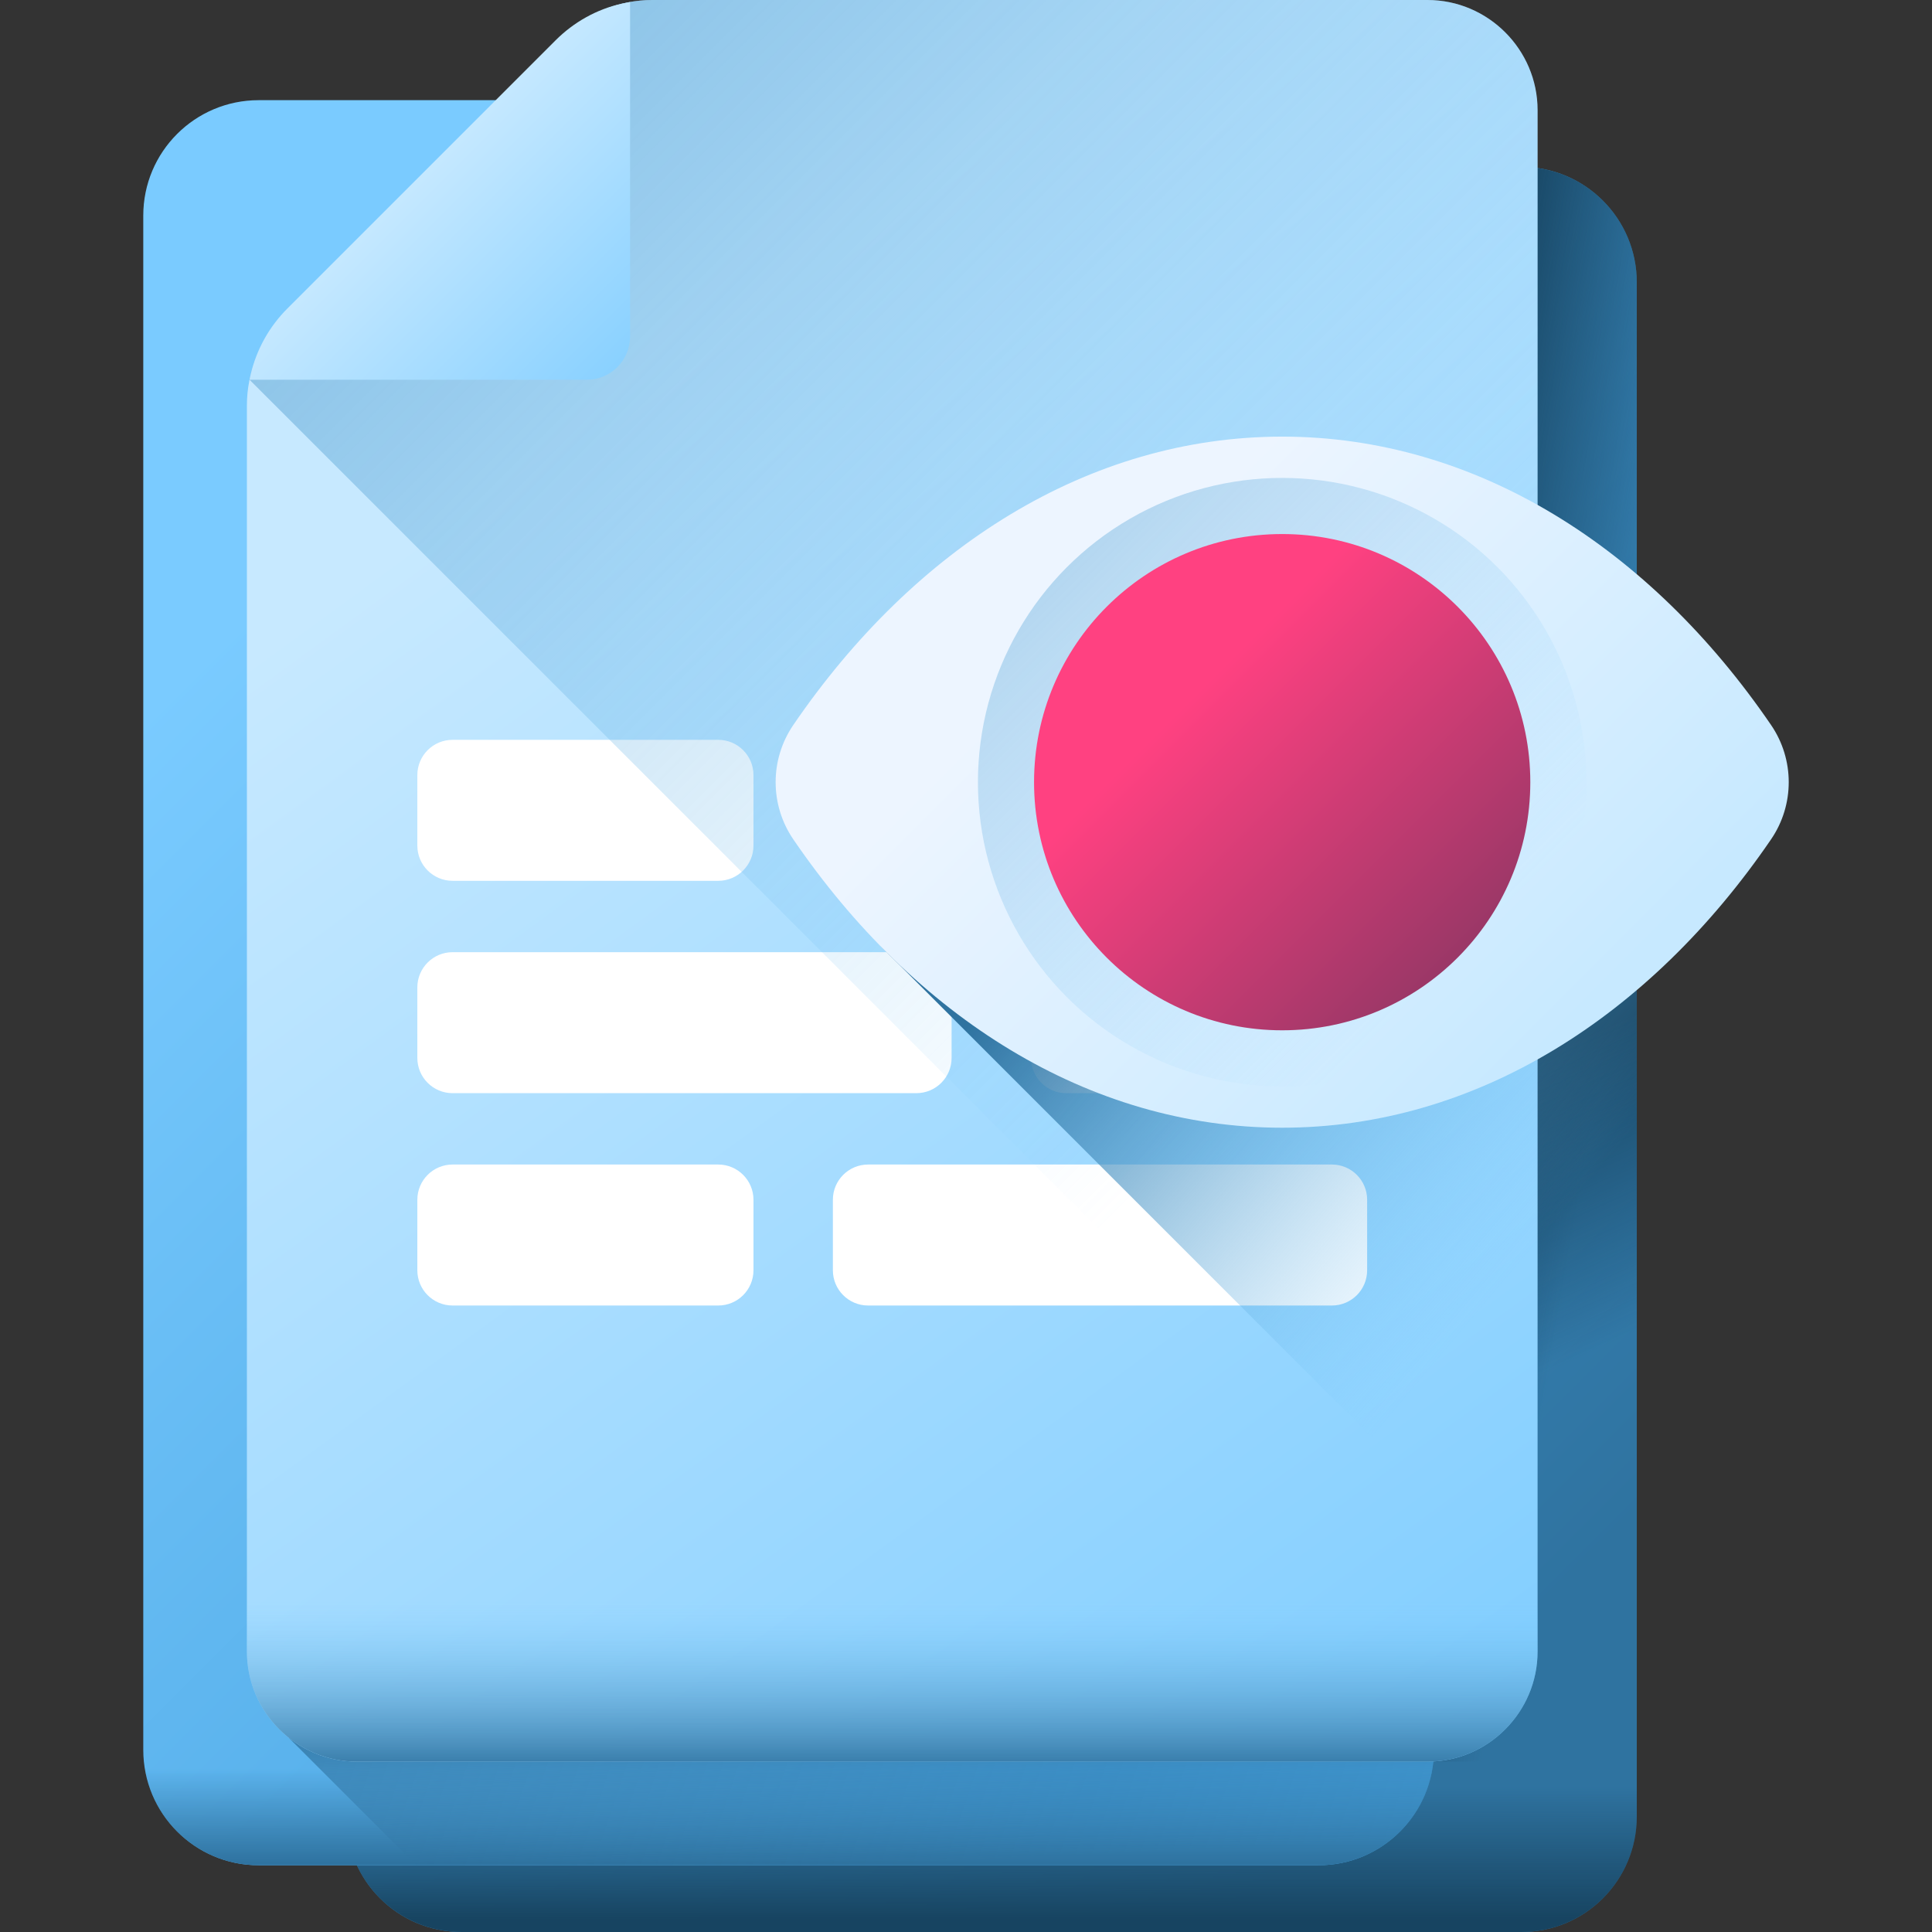 <svg id="Capa_1" enable-background="new 0 0 510 510" height="512" viewBox="0 0 510 510" width="512" xmlns="http://www.w3.org/2000/svg" xmlns:xlink="http://www.w3.org/1999/xlink"><rect x="0" y="0" width="510" height="510" fill="#333333" stroke="none"/><linearGradient id="SVGID_1_" gradientUnits="userSpaceOnUse" x1="140.824" x2="408.777" y1="156.141" y2="424.095"><stop offset="0" stop-color="#45a2e0"/><stop offset="1" stop-color="#2f73a0"/></linearGradient><linearGradient id="lg1"><stop offset="0" stop-color="#174461" stop-opacity="0"/><stop offset="1" stop-color="#174461"/></linearGradient><linearGradient id="SVGID_2_" gradientUnits="userSpaceOnUse" x1="261.713" x2="261.713" xlink:href="#lg1" y1="471.715" y2="506.555"/><linearGradient id="SVGID_3_" gradientUnits="userSpaceOnUse" x1="426.978" x2="364.974" xlink:href="#lg1" y1="260.971" y2="250.029"/><linearGradient id="SVGID_4_" gradientUnits="userSpaceOnUse" x1="402.975" x2="370.975" xlink:href="#lg1" y1="364.814" y2="294.814"/><linearGradient id="SVGID_5_" gradientUnits="userSpaceOnUse" x1="87.286" x2="355.239" y1="138.524" y2="406.477"><stop offset="0" stop-color="#7acbff"/><stop offset="1" stop-color="#45a2e0"/></linearGradient><linearGradient id="lg2"><stop offset="0" stop-color="#2f73a0" stop-opacity="0"/><stop offset="1" stop-color="#2f73a0"/></linearGradient><linearGradient id="SVGID_6_" gradientUnits="userSpaceOnUse" x1="208.175" x2="208.175" xlink:href="#lg2" y1="466.851" y2="491.775"/><linearGradient id="SVGID_7_" gradientUnits="userSpaceOnUse" x1="228.949" x2="226.518" xlink:href="#lg2" y1="492.218" y2="441.156"/><linearGradient id="lg3"><stop offset="0" stop-color="#c7e9ff"/><stop offset="1" stop-color="#7acbff"/></linearGradient><linearGradient id="SVGID_8_" gradientUnits="userSpaceOnUse" x1="148.573" x2="423.942" xlink:href="#lg3" y1="113.309" y2="490.802"/><linearGradient id="lg4"><stop offset="0" stop-color="#7acbff" stop-opacity="0"/><stop offset="1" stop-color="#2f73a0"/></linearGradient><linearGradient id="SVGID_9_" gradientUnits="userSpaceOnUse" x1="396.622" x2="-61.653" xlink:href="#lg4" y1="219.403" y2="-238.873"/><linearGradient id="SVGID_10_" gradientUnits="userSpaceOnUse" x1="109.47" x2="176.227" xlink:href="#lg3" y1="43.756" y2="110.512"/><linearGradient id="SVGID_11_" gradientUnits="userSpaceOnUse" x1="235.529" x2="235.529" xlink:href="#lg4" y1="422.81" y2="468.026"/><linearGradient id="SVGID_12_" gradientUnits="userSpaceOnUse" x1="430.292" x2="314.292" xlink:href="#lg4" y1="299.037" y2="201.037"/><linearGradient id="SVGID_13_" gradientUnits="userSpaceOnUse" x1="291.316" x2="408.495" y1="159.326" y2="276.505"><stop offset="0" stop-color="#edf5ff"/><stop offset="1" stop-color="#c7e9ff"/></linearGradient><linearGradient id="SVGID_14_" gradientUnits="userSpaceOnUse" x1="384.634" x2="123.098" xlink:href="#lg4" y1="252.644" y2="-8.893"/><linearGradient id="SVGID_15_" gradientUnits="userSpaceOnUse" x1="315.38" x2="400.209" y1="183.39" y2="268.219"><stop offset="0" stop-color="#ff4181"/><stop offset="1" stop-color="#843561"/></linearGradient><g><g><g><path d="m121.826 510h279.774c16.827 0 30.468-13.641 30.468-30.468v-405.003c0-16.827-13.641-30.468-30.468-30.468h-279.774c-16.827 0-30.468 13.641-30.468 30.468v405.003c0 16.827 13.641 30.468 30.468 30.468z" fill="url(#SVGID_1_)"/><path d="m91.358 411.534v67.997c0 16.827 13.641 30.468 30.468 30.468h279.774c16.827 0 30.468-13.641 30.468-30.468v-67.997z" fill="url(#SVGID_2_)"/><path d="m401.6 44.06h-24.775v420.967h55.243v-390.498c0-16.827-13.641-30.469-30.468-30.469z" fill="url(#SVGID_3_)"/><path d="m211.406 191.391c-6.209 9.091-6.209 21.074 0 30.166 8.199 12.004 15.326 22.85 25.223 32.358l195.439 195.439v-297.633c-27.057-22.576-59.16-34.462-93.604-34.462-51.123 0-95.108 27.353-127.058 74.132z" fill="url(#SVGID_4_)"/></g><g><path d="m68.288 492.382h279.773c16.827 0 30.468-13.641 30.468-30.468v-405.003c0-16.827-13.641-30.468-30.468-30.468h-279.773c-16.827 0-30.468 13.641-30.468 30.468v405.003c-.001 16.827 13.641 30.468 30.468 30.468z" fill="url(#SVGID_5_)"/><path d="m37.819 407.766v54.148c0 16.827 13.641 30.468 30.468 30.468h279.773c16.827 0 30.468-13.641 30.468-30.468v-54.148z" fill="url(#SVGID_6_)"/><path d="m76.174 458.678 33.704 33.704h238.184c16.827 0 30.468-13.641 30.468-30.468v-3.235h-302.356z" fill="url(#SVGID_7_)"/></g><g><path d="m376.816 0h-204.599c-8.924 0-17.482 3.545-23.793 9.855l-73.395 73.396c-6.31 6.31-9.855 14.869-9.855 23.793v328.916c0 15.988 13.081 29.069 29.069 29.069h282.582c15.983 0 29.06-13.077 29.06-29.06v-406.9c-.001-15.988-13.081-29.069-29.069-29.069z" fill="url(#SVGID_8_)"/><g><g fill="#fff"><g><path d="m189.594 232.514h-70.123c-5.139 0-9.304-4.166-9.304-9.304v-18.608c0-5.139 4.166-9.304 9.304-9.304h70.123c5.139 0 9.304 4.166 9.304 9.304v18.608c0 5.138-4.166 9.304-9.304 9.304z"/><path d="m351.587 232.514h-122.424c-5.139 0-9.304-4.166-9.304-9.304v-18.608c0-5.139 4.166-9.304 9.304-9.304h122.424c5.139 0 9.304 4.166 9.304 9.304v18.608c.001 5.138-4.165 9.304-9.304 9.304z"/></g><g><path d="m281.465 288.569h70.123c5.139 0 9.304-4.166 9.304-9.304v-18.608c0-5.139-4.166-9.304-9.304-9.304h-70.123c-5.139 0-9.304 4.166-9.304 9.304v18.608c-.001 5.138 4.165 9.304 9.304 9.304z"/><path d="m119.471 288.569h122.424c5.139 0 9.304-4.166 9.304-9.304v-18.608c0-5.139-4.166-9.304-9.304-9.304h-122.424c-5.139 0-9.304 4.166-9.304 9.304v18.608c0 5.138 4.165 9.304 9.304 9.304z"/></g><g><path d="m189.594 344.624h-70.123c-5.139 0-9.304-4.166-9.304-9.304v-18.608c0-5.139 4.166-9.304 9.304-9.304h70.123c5.139 0 9.304 4.166 9.304 9.304v18.608c0 5.139-4.166 9.304-9.304 9.304z"/><path d="m351.587 344.624h-122.424c-5.139 0-9.304-4.166-9.304-9.304v-18.608c0-5.139 4.166-9.304 9.304-9.304h122.424c5.139 0 9.304 4.166 9.304 9.304v18.608c.001 5.139-4.165 9.304-9.304 9.304z"/></g></g></g><path d="m405.885 435.968v-406.899c0-15.988-13.081-29.069-29.069-29.069h-204.599c-8.924 0-17.482 3.545-23.793 9.855l-73.395 73.396c-4.682 4.682-7.837 10.602-9.156 16.99l339.727 339.727c.183-1.309.285-2.643.285-4z" fill="url(#SVGID_9_)"/><path d="m66.171 98.88c-.108.467-.207.922-.298 1.361h89.037c6.305 0 11.416-5.111 11.416-11.416v-88.295c-.696.124-1.427.269-2.181.436-6.637 1.468-12.689 4.881-17.496 9.687l-70.807 70.807c-4.787 4.788-8.149 10.823-9.671 17.42z" fill="url(#SVGID_10_)"/><path d="m65.174 407.766v28.193c0 15.988 13.081 29.069 29.069 29.069h282.582c15.983 0 29.06-13.077 29.06-29.06v-28.202z" fill="url(#SVGID_11_)"/></g></g><path d="m432.068 151.721c-27.057-22.576-59.16-34.462-93.604-34.462-51.123 0-95.109 27.354-127.058 74.132-6.209 9.091-6.209 21.074 0 30.166 8.199 12.004 15.326 22.85 25.223 32.358l195.439 195.439z" fill="url(#SVGID_12_)"/><g><g><path d="m338.464 115.258c-51.123 0-97.11 29.355-129.059 76.133-6.209 9.091-6.209 21.075 0 30.166 31.95 46.778 77.936 76.133 129.059 76.133s97.11-29.355 129.059-76.133c6.209-9.091 6.209-21.075 0-30.166-31.949-46.779-77.936-76.133-129.059-76.133z" fill="url(#SVGID_13_)"/><circle cx="338.464" cy="206.474" fill="url(#SVGID_14_)" r="80.314"/><circle cx="338.464" cy="206.474" fill="url(#SVGID_15_)" r="65.5"/></g></g></g></svg>